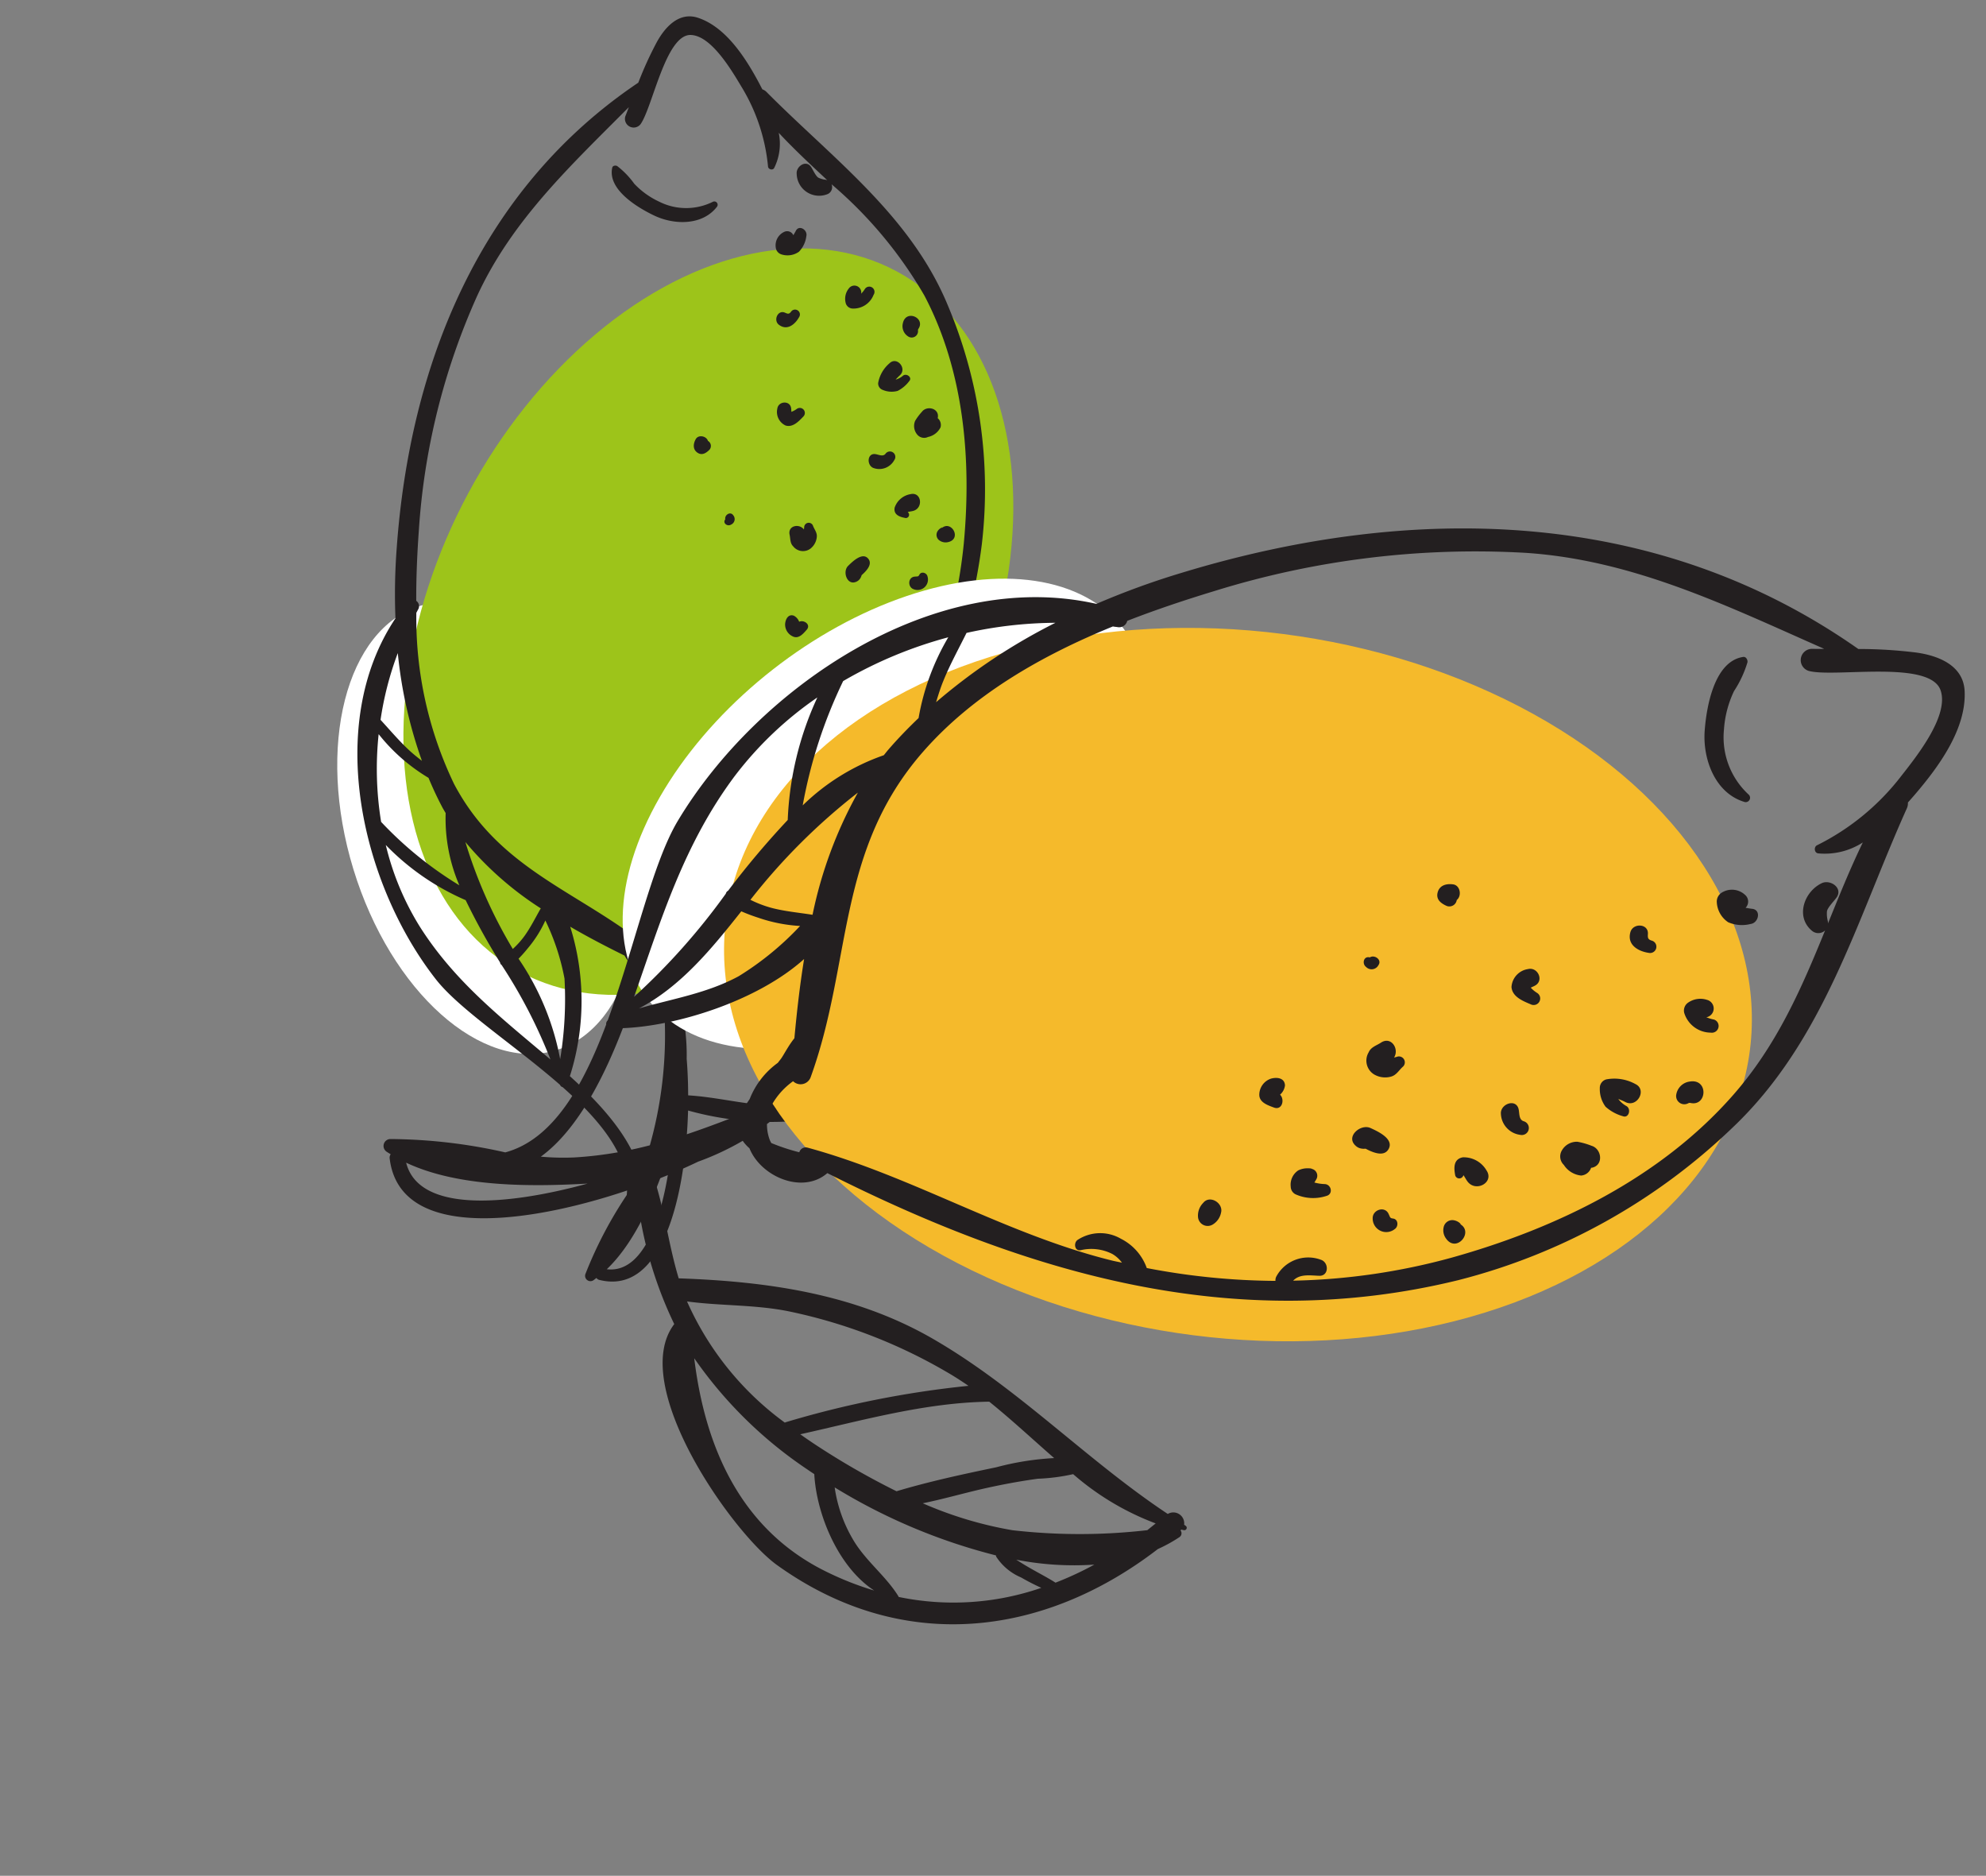 <svg xmlns="http://www.w3.org/2000/svg" width="136.425" height="128.827" viewBox="0 0 136.425 128.827"><rect x="0" y="0" width="136.425" height="128.827" fill="#808080" stroke="none"/><g id="Group_1903" data-name="Group 1903" transform="translate(-406.046 -1936.333)"><g id="Group_1902" data-name="Group 1902" transform="translate(456.939 1933.648) rotate(48)" style="isolation: isolate"><ellipse id="Ellipse_122" data-name="Ellipse 122" cx="15.957" cy="9.697" rx="15.957" ry="9.697" transform="translate(22.282 37.201) rotate(25)" fill="#fff"></ellipse><ellipse id="Ellipse_121" data-name="Ellipse 121" cx="27.315" cy="18.704" rx="27.315" ry="18.704" transform="translate(40.623 0) rotate(70.288)" fill="#9dc41a"></ellipse><g id="Group_1826" data-name="Group 1826" transform="translate(0 4.012)"><path id="Path_3738" data-name="Path 3738" d="M70.669,35.8c-.441,2.88-4.9,11.355-8.89,10.633a21.3,21.3,0,0,1-5.532,5.08c4.15,3.953,8.305,9.793,4.57,12.312a.311.311,0,0,1-.234.058c-.011.08-.011.159-.021.234a.367.367,0,0,1-.685.159,28.293,28.293,0,0,1-2.136-5.749c-1.748-1.934-4.984-2.078-8.454-1.684a.256.256,0,0,1-.234.027c-4.086.489-8.459,1.668-11.09,1.488C29.786,57.8,19.855,52.41,17.677,43.834a41.919,41.919,0,0,1-3.55-3.316C5.344,31.379-.342,19.779,1.5,6.819A24.721,24.721,0,0,1,.285,4.024C-.1,2.929-.268,1.489.917.8,2.66-.206,5.126.2,6.98.65c.181.043.377.1.569.143a.656.656,0,0,1,.3-.09C14.329.389,20.8-.982,27.1,1.255a32.523,32.523,0,0,1,13.768,9.262C48.83,19.758,50.924,31,50.982,42.845c1.594.643,1.775,3.018.712,4.256l-.011.011a2.074,2.074,0,0,1-.191.5,14.434,14.434,0,0,1,2.056,1.6c.606.462,1.259,1,1.929,1.6,1.27-1.254,2.752-2.242,4.044-3.486-1.977-4.24-3.507-8.661-3.257-13.433.271-5.223,2.019-10.133,2.614-15.287A.577.577,0,0,1,59,17.574a.525.525,0,0,1,.011-.09.127.127,0,0,1,.25-.027c.016.043.021.09.037.133H59.3c.016.005.032.016.048.021a.246.246,0,0,1,.34-.117,7.917,7.917,0,0,1,1.084.733C67.673,21.511,71.9,27.77,70.669,35.8ZM60.611,62.957c2.056-1.8-.351-5.733-3.374-9.06C58.714,56.432,60.52,59.891,60.611,62.957ZM34.494,56.751c4.458.765,8.491.027,12.822-.558a34.966,34.966,0,0,0-7.067-1.849.236.236,0,0,1-.2-.037A46.18,46.18,0,0,1,35.286,53.2,17.015,17.015,0,0,1,28.8,54.743,18.925,18.925,0,0,0,34.494,56.751Zm13.252-1.068a25.337,25.337,0,0,0-3.916-3.927,15.826,15.826,0,0,0-3.842-1.69A8.152,8.152,0,0,1,40.6,52.24a9.269,9.269,0,0,1,.106.951A18.079,18.079,0,0,1,47.746,55.683Zm-7.8-2.646a6.011,6.011,0,0,0-.128-1.2c-.159-.723-.43-1.392-.659-2.094a22.579,22.579,0,0,1-6.849.8A32.657,32.657,0,0,0,39.946,53.037Zm-12.54.882a25.578,25.578,0,0,0,6.833-1.079,11.567,11.567,0,0,1-4.315-2.62c-.122-.027-.239-.048-.361-.074-.755-.186-1.5-.414-2.226-.67a12.624,12.624,0,0,1-4.522.537A22.667,22.667,0,0,0,27.406,53.919Zm-5.234-4.66c.935-.011,1.87.021,2.806-.058.4-.032.8-.1,1.19-.17a31.031,31.031,0,0,1-6.61-3.72A22.107,22.107,0,0,0,22.172,49.259Zm28.5-4.591a.356.356,0,0,1-.42-.271c-1.169-5.6-.685-11.435-1.982-17.03-.043-.191-.1-.377-.149-.569a1.647,1.647,0,0,0-.181.664,2.449,2.449,0,0,0,.6,1.594c.186.266-.186.5-.414.388a2.179,2.179,0,0,1-1.1-2.014,2.779,2.779,0,0,1,.76-1.929A36.883,36.883,0,0,0,45.3,19.125a.429.429,0,0,1-.228.064,1.92,1.92,0,0,1-1.86-1.7c-.069-.452.579-.776.8-.3s.372.962.855,1.111a34.128,34.128,0,0,0-4.9-6.934C36.062,7.132,31.189,3.439,25.52,2a29.309,29.309,0,0,0-9.952-.377.521.521,0,0,1,.329.627,1.542,1.542,0,0,1-2.476.664c-.393-.3-.292-1.126.319-1.041.228.032.707.191.893.117a1.533,1.533,0,0,0,.43-.271.434.434,0,0,1,.106-.064c-1.541.133-3.087.271-4.655.3A3.713,3.713,0,0,1,12.1,3.806c.069.191-.191.361-.351.25A12.816,12.816,0,0,0,6.63,1.776c-1.243-.239-4.145-.893-5.16.181C.3,3.206,3.415,7.228,3.723,8.615a.6.6,0,0,1-1.1.42c-.1-.2-.2-.4-.308-.606.313,5.59.388,11.137,2.662,16.419A46.572,46.572,0,0,0,14.26,38.594c1.095,1.137,2.253,2.28,3.48,3.374a.442.442,0,0,1,.531.319c.027.074.058.149.08.223a26.3,26.3,0,0,0,10.468,5.941c6.775,1.716,11.626-1.722,18.056-2.519a.568.568,0,0,1,.6.733,3.843,3.843,0,0,0,1.642.436.44.44,0,0,1,.563-.441c.149.058.292.138.441.207a2.306,2.306,0,0,0,.68-.51c.043-.048.074-.1.112-.149A10.746,10.746,0,0,0,50.674,44.668ZM50.3,48.334a2.34,2.34,0,0,1-.276.016c-.223-.005-.446-.037-.67-.064a4.29,4.29,0,0,1-2.381-.457c-.1-.016-.186-.037-.282-.053-.25-.037-.818-.037-1.275-.138-1.281.51-2.609,1.01-3.969,1.445a17.046,17.046,0,0,1,7.614,6.886c2.577-.271,5.813-.345,8.029.781a13.281,13.281,0,0,0-.765-1.594A27.975,27.975,0,0,0,50.3,48.334Zm7.195-15.9a27.758,27.758,0,0,0,.951,8.969c.5,1.748,1.371,3.289,1.961,4.974a15.907,15.907,0,0,0,3.364-7.524c-.011-.011-.021-.011-.032-.021a51.855,51.855,0,0,1-6.116-7.753C57.561,31.538,57.513,31.989,57.492,32.436ZM58.969,25.3c-.372,1.483-.8,2.965-1.1,4.416,1.594,3.018,3.921,5.516,6.079,8.13.058-.409.112-.818.154-1.233a40.232,40.232,0,0,0,.218-4.676c-1.238-1.3-2.407-2.731-3.523-4.123A14.805,14.805,0,0,1,58.969,25.3Zm1.158-6.127c-.17-.08-.345-.154-.515-.228a14.267,14.267,0,0,1-.34,5.075,10.38,10.38,0,0,1,1.063,1.552c.579.834,1.2,1.631,1.849,2.412.675.8,1.408,1.589,2.072,2.423a20.457,20.457,0,0,0-.882-4.867A31.2,31.2,0,0,0,60.127,19.178Zm2.9,1.674a15.918,15.918,0,0,1,1.642,3.8c.016-.223.043-.446.053-.68.037-.574.032-1.153.085-1.727A17.351,17.351,0,0,0,63.028,20.852ZM65.4,22.8c.016.4.016.808-.005,1.206a2.91,2.91,0,0,1-.377,1.658.166.166,0,0,1-.058.048,30.707,30.707,0,0,1,.67,9.24,7.52,7.52,0,0,0,2.1-2.248c.643-1.073.866-2.327,1.5-3.374a.053.053,0,0,1,.027-.021A14.258,14.258,0,0,0,65.4,22.8Zm4.139,7.822c-.244,2.248-2.205,4.538-4.049,5.611-.016.143-.032.292-.053.436a22.571,22.571,0,0,1-2.524,8.008c3.884-2.614,7.009-6.3,6.887-11.467A16.109,16.109,0,0,0,69.538,30.619Z" fill="#231f20"></path><path id="Path_3739" data-name="Path 3739" d="M4.411,3.788C3.263,4.266.93,4.994.032,3.735c-.09-.128.027-.287.143-.329a5.8,5.8,0,0,1,1.69-.058A5.587,5.587,0,0,0,3.922,2.9,4.118,4.118,0,0,0,6.4.153a.228.228,0,0,1,.436.016C7.142,1.779,5.824,3.2,4.411,3.788Z" transform="translate(4.61 8.323)" fill="#231f20"></path><path id="Path_3740" data-name="Path 3740" d="M1.219,1.635C.911,1.874.5,2.124.183,1.72A1.393,1.393,0,0,1,.225.286c.372-.67,1.3-.037.983.622-.058.122-.143.228-.2.345h.069A.224.224,0,0,1,1.219,1.635Z" transform="translate(34.79 11.544)" fill="#231f20"></path><path id="Path_3741" data-name="Path 3741" d="M1.047,2.086A.467.467,0,0,1,.484,2,2.306,2.306,0,0,1,0,.508C-.021-.194,1.09-.156,1.09.545a3.451,3.451,0,0,0,.027.409A1.368,1.368,0,0,0,1.254.386c.032-.3.531-.393.563-.058a2.3,2.3,0,0,1-.032,1.041A1.56,1.56,0,0,1,1.047,2.086Z" transform="translate(27.368 6.375)" fill="#231f20"></path><path id="Path_3742" data-name="Path 3742" d="M.577,2.045a1.132,1.132,0,0,1-.569-.818A.472.472,0,0,1,.805.8.323.323,0,0,1,.842.849,1.8,1.8,0,0,0,.773.429a.358.358,0,0,1,.7-.165,1.477,1.477,0,0,1-.292,1.727A.509.509,0,0,1,.577,2.045Z" transform="translate(21.67 4.296)" fill="#231f20"></path><path id="Path_3743" data-name="Path 3743" d="M.6.446a.371.371,0,0,1,.723-.17,1.171,1.171,0,0,1-.59,1.456C.274,1.912-.3,1.317.178.956.359.818.646.706.6.446Z" transform="translate(31.203 10.81)" fill="#231f20"></path><path id="Path_3744" data-name="Path 3744" d="M1.713.346c.032.446.09,1.047-.356,1.318A1.025,1.025,0,0,1,.119,1.319C-.232.92.262.272.724.586c.069.048.133.1.2.154a1.559,1.559,0,0,0,.1-.42A.346.346,0,0,1,1.713.346Z" transform="translate(24.413 13.391)" fill="#231f20"></path><path id="Path_3745" data-name="Path 3745" d="M1.356,2.02a.906.906,0,0,1-.946.032,1.117,1.117,0,0,1-.287-.324c-.032-.048-.2-.42-.08-.2A.372.372,0,0,1,.378.983C.463.989.532.989.6,1A2.353,2.353,0,0,0,.42.473C.277.155.681-.175.936.107a2.272,2.272,0,0,1,.67,1.514A.467.467,0,0,1,1.356,2.02Z" transform="translate(39.127 18.652)" fill="#231f20"></path><path id="Path_3746" data-name="Path 3746" d="M.669,1.343c-.383.2-.861-.255-.59-.632C.212.53.26.535.2.371.106.1.451-.086.664.041A.718.718,0,0,1,.669,1.343Z" transform="translate(39.33 14.706)" fill="#231f20"></path><path id="Path_3747" data-name="Path 3747" d="M1.046,2.308a.556.556,0,0,1-.574-.021A1.019,1.019,0,0,1,.036,1.139a.467.467,0,0,1,.6-.329C.594.7.562.586.52.475c-.17-.462.515-.643.755-.287a1.85,1.85,0,0,1,.457,1.095A1.358,1.358,0,0,1,1.046,2.308Z" transform="translate(15.781 5.106)" fill="#231f20"></path><path id="Path_3748" data-name="Path 3748" d="M.584,1.619c-.5.1-.84-.654-.329-.871C.44.667.514.614.472.4A.333.333,0,0,1,1.12.242C1.306.795,1.269,1.486.584,1.619Z" transform="translate(19.739 9.148)" fill="#231f20"></path><path id="Path_3749" data-name="Path 3749" d="M1.017,1.988C.715,2.009.5,1.77.263,1.637-.29,1.318.119.617.656.665.614.622.582.574.534.532A.314.314,0,0,1,.858.022c.266.112.569.1.776.335a1.158,1.158,0,0,1,.3.845A.856.856,0,0,1,1.017,1.988Z" transform="translate(31.261 18.232)" fill="#231f20"></path><path id="Path_3750" data-name="Path 3750" d="M.385,1.11C-.168,1-.1.137.422.031a.945.945,0,0,1,.765.117.513.513,0,0,1-.032.877A.951.951,0,0,1,.385,1.11Z" transform="translate(42.972 23.297)" fill="#231f20"></path><path id="Path_3751" data-name="Path 3751" d="M1.232,1.31a.9.9,0,0,1-1-.175C0,.89-.139.507.206.311A.777.777,0,0,1,.764.316c.112-.351.7-.478.755-.021C1.556.635,1.641,1.134,1.232,1.31Z" transform="translate(35.643 23.065)" fill="#231f20"></path><path id="Path_3752" data-name="Path 3752" d="M.789,1.114C.4,1.21.14.923.024.588-.109.227.348-.113.672.036a.4.4,0,0,1,.521.329C1.209.684,1.161,1.024.789,1.114Z" transform="translate(22.313 19.69)" fill="#231f20"></path><path id="Path_3753" data-name="Path 3753" d="M.312,0A.409.409,0,0,1,.694.54C.647.822.222.923.158.593h0C-.1.444-.034-.045.312,0Z" transform="translate(27.625 21.853)" fill="#231f20"></path><path id="Path_3754" data-name="Path 3754" d="M.961,2.043a.911.911,0,0,1-.8-.526A3.9,3.9,0,0,1,.01.752C-.091.2.626-.29,1.03.2a.3.3,0,0,0,.027.043.612.612,0,0,1,.606.282A1.237,1.237,0,0,1,1.577,1.6.615.615,0,0,1,.961,2.043Z" transform="translate(31.323 6.71)" fill="#231f20"></path><path id="Path_3755" data-name="Path 3755" d="M1.081,1.3A.832.832,0,0,1,.146.969c-.59-.813.781-1.413,1-.537a.172.172,0,0,0,.069.1A.435.435,0,0,1,1.081,1.3Z" transform="translate(25.793 3.401)" fill="#231f20"></path><path id="Path_3756" data-name="Path 3756" d="M.581,1.2A.468.468,0,0,1,.023.859a.65.65,0,0,1,0-.335C.044.44.055.429.05.5.055.5.055.509.06.519c.016-.877,1.472-.553,1.015.3A.731.731,0,0,1,.581,1.2Z" transform="translate(38.122 11.284)" fill="#231f20"></path><path id="Path_3757" data-name="Path 3757" d="M.039,0V.011C-.03.213.007.09.039,0Z" transform="translate(36.979 18.573)" fill="#231f20"></path><path id="Path_3758" data-name="Path 3758" d="M0,.069H0C.032-.043.021,0,0,.069Z" transform="translate(37.018 18.504)" fill="#231f20"></path><path id="Path_3759" data-name="Path 3759" d="M.008,1.361C-.008.967-.061-.021.561,0c.494.016.547.638.542,1.095a.734.734,0,0,1,.1.218.565.565,0,0,1,.005.3.331.331,0,0,0-.016.053C.991,2.328.035,1.929.008,1.361Z" transform="translate(35.798 16.957)" fill="#231f20"></path></g></g><g id="Group_1900" data-name="Group 1900" transform="matrix(-0.454, 0.891, -0.891, -0.454, 547.112, 1985.551)" style="isolation: isolate"><ellipse id="Ellipse_122-2" data-name="Ellipse 122" cx="20.712" cy="12.587" rx="20.712" ry="12.587" transform="translate(28.921 48.287) rotate(25)" fill="#fff"></ellipse><ellipse id="Ellipse_121-2" data-name="Ellipse 121" cx="35.454" cy="24.277" rx="35.454" ry="24.277" transform="translate(52.728 0) rotate(70.288)" fill="#f5ba2b"></ellipse><g id="Group_1826-2" data-name="Group 1826" transform="translate(0 5.208)"><path id="Path_3738-2" data-name="Path 3738" d="M91.727,46.474c-.572,3.738-6.366,14.739-11.539,13.8a27.649,27.649,0,0,1-7.18,6.593C78.395,72,83.788,79.579,78.94,82.848a.4.4,0,0,1-.3.076c-.014.1-.014.207-.028.3a.476.476,0,0,1-.89.207,36.724,36.724,0,0,1-2.773-7.463c-2.269-2.51-6.469-2.7-10.973-2.186a.332.332,0,0,1-.3.034c-5.3.635-10.98,2.166-14.394,1.931-10.614-.731-23.5-7.725-26.333-18.856a54.412,54.412,0,0,1-4.607-4.3C6.936,40.728-.444,25.672,1.949,8.851A32.087,32.087,0,0,1,.37,5.223c-.5-1.421-.717-3.29.821-4.18C3.453-.267,6.653.264,9.06.843c.234.055.49.124.738.186a.851.851,0,0,1,.393-.117C18.6.505,27-1.274,35.172,1.63a42.214,42.214,0,0,1,17.87,12.021C63.38,25.645,66.1,40.232,66.174,55.612c2.069.835,2.3,3.917.924,5.524l-.014.014a2.692,2.692,0,0,1-.248.648A18.734,18.734,0,0,1,69.5,63.875c.786.6,1.635,1.3,2.5,2.076,1.648-1.628,3.573-2.911,5.249-4.524-2.566-5.5-4.552-11.242-4.228-17.436.352-6.78,2.621-13.152,3.393-19.843a.748.748,0,0,1,.152-1.338.681.681,0,0,1,.014-.117.165.165,0,0,1,.324-.034c.021.055.028.117.048.172h.007c.021.007.041.021.062.028a.319.319,0,0,1,.441-.152,10.277,10.277,0,0,1,1.407.952C87.837,27.921,93.32,36.046,91.727,46.474ZM78.671,81.717c2.669-2.331-.455-7.442-4.38-11.759C76.209,73.248,78.554,77.738,78.671,81.717Zm-33.9-8.056c5.787.993,11.021.035,16.642-.724a45.384,45.384,0,0,0-9.173-2.4.306.306,0,0,1-.255-.048A59.941,59.941,0,0,1,45.8,69.047a22.085,22.085,0,0,1-8.421,2.007A24.565,24.565,0,0,0,44.772,73.661Zm17.2-1.386c-1.635-1.745-3.048-3.7-5.083-5.1A20.542,20.542,0,0,0,51.9,64.985a10.581,10.581,0,0,1,.8,2.821,12.031,12.031,0,0,1,.138,1.235C56.028,69.682,59.318,70.392,61.973,72.275ZM51.849,68.841a7.8,7.8,0,0,0-.166-1.552c-.207-.938-.559-1.807-.855-2.717a29.306,29.306,0,0,1-8.89,1.035A42.388,42.388,0,0,0,51.849,68.841ZM35.572,69.985a33.2,33.2,0,0,0,8.869-1.4,15.013,15.013,0,0,1-5.6-3.4c-.159-.034-.31-.062-.469-.1-.979-.241-1.945-.538-2.89-.869a16.386,16.386,0,0,1-5.869.7A29.421,29.421,0,0,0,35.572,69.985Zm-6.793-6.049c1.214-.014,2.428.028,3.642-.076.524-.041,1.035-.131,1.545-.221a40.278,40.278,0,0,1-8.58-4.828A28.694,28.694,0,0,0,28.778,63.937Zm37-5.959a.462.462,0,0,1-.545-.352c-1.517-7.269-.89-14.842-2.573-22.1-.055-.248-.131-.49-.193-.738a2.138,2.138,0,0,0-.234.862A3.179,3.179,0,0,0,63,37.715c.241.345-.241.655-.538.5A2.829,2.829,0,0,1,61.035,35.6a3.608,3.608,0,0,1,.986-2.5,47.873,47.873,0,0,0-3.228-8.276.557.557,0,0,1-.3.083A2.492,2.492,0,0,1,56.083,22.7c-.09-.586.752-1.007,1.035-.393s.483,1.248,1.11,1.441a44.3,44.3,0,0,0-6.366-9C46.807,9.258,40.482,4.464,33.123,2.6c-4.435-1.124-8.669-.848-12.918-.49a.676.676,0,0,1,.428.814c-.345,1.448-2.159,1.676-3.214.862-.51-.393-.379-1.462.414-1.352.3.041.917.248,1.159.152a1.99,1.99,0,0,0,.559-.352.564.564,0,0,1,.138-.083c-2,.172-4.007.352-6.042.393A4.819,4.819,0,0,1,15.709,4.94c.09.248-.248.469-.455.324A16.635,16.635,0,0,0,8.6,2.306c-1.614-.31-5.38-1.159-6.7.234C.384,4.161,4.432,9.382,4.832,11.182a.774.774,0,0,1-1.428.545c-.131-.262-.262-.524-.4-.786.407,7.256.5,14.456,3.455,21.312A60.45,60.45,0,0,0,18.509,50.095c1.421,1.476,2.924,2.959,4.518,4.38a.574.574,0,0,1,.69.414c.034.1.076.193.1.29,4.007,3.462,8.538,6.435,13.587,7.711,8.794,2.228,15.09-2.235,23.436-3.269a.737.737,0,0,1,.779.952,4.989,4.989,0,0,0,2.131.566.571.571,0,0,1,.731-.572c.193.076.379.179.572.269a2.993,2.993,0,0,0,.883-.662c.055-.062.1-.131.145-.193A13.948,13.948,0,0,0,65.773,57.978Zm-.49,4.759a3.038,3.038,0,0,1-.359.021c-.29-.007-.579-.048-.869-.083a5.568,5.568,0,0,1-3.09-.593c-.124-.021-.241-.048-.366-.069-.324-.048-1.062-.048-1.655-.179-1.662.662-3.386,1.31-5.152,1.876,4.035,1.552,8.09,5.724,9.883,8.938,3.345-.352,7.545-.448,10.421,1.014a17.235,17.235,0,0,0-.993-2.069C70.96,67.923,68.291,65.433,65.284,62.737ZM74.622,42.1a36.03,36.03,0,0,0,1.235,11.642c.648,2.269,1.779,4.269,2.545,6.456a20.647,20.647,0,0,0,4.366-9.766c-.014-.014-.028-.014-.041-.028a67.307,67.307,0,0,1-7.938-10.063C74.712,40.935,74.65,41.522,74.622,42.1Zm1.917-9.256c-.483,1.924-1.035,3.848-1.428,5.731,2.069,3.917,5.09,7.159,7.89,10.552.076-.531.145-1.062.2-1.6a52.221,52.221,0,0,0,.283-6.069c-1.607-1.683-3.124-3.545-4.573-5.352A19.217,19.217,0,0,1,76.54,32.845Zm1.5-7.952c-.221-.1-.448-.2-.669-.3a18.519,18.519,0,0,1-.441,6.587A13.473,13.473,0,0,1,78.312,33.2c.752,1.083,1.552,2.117,2.4,3.131.876,1.041,1.828,2.062,2.69,3.145a26.552,26.552,0,0,0-1.145-6.318A40.5,40.5,0,0,0,78.043,24.893Zm3.766,2.173A20.662,20.662,0,0,1,83.94,32c.021-.29.055-.579.069-.883.048-.745.041-1.5.11-2.242A22.523,22.523,0,0,0,81.809,27.066Zm3.076,2.524c.021.524.021,1.048-.007,1.566a3.777,3.777,0,0,1-.49,2.152.216.216,0,0,1-.076.062,39.856,39.856,0,0,1,.869,11.994,9.76,9.76,0,0,0,2.724-2.917c.835-1.393,1.124-3.021,1.952-4.38a.069.069,0,0,1,.034-.028A18.507,18.507,0,0,0,84.885,29.59Zm5.373,10.152C89.94,42.66,87.4,45.632,85,47.026c-.021.186-.041.379-.069.566a29.3,29.3,0,0,1-3.276,10.394c5.042-3.393,9.1-8.173,8.938-14.884A20.908,20.908,0,0,0,90.258,39.742Z" fill="#231f20"></path><path id="Path_3739-2" data-name="Path 3739" d="M5.725,4.917c-1.49.621-4.517,1.566-5.683-.069-.117-.166.034-.372.186-.428a7.528,7.528,0,0,1,2.193-.076A7.252,7.252,0,0,0,5.09,3.758,5.346,5.346,0,0,0,8.3.2.3.3,0,0,1,8.87.22C9.27,2.31,7.559,4.158,5.725,4.917Z" transform="translate(5.984 10.803)" fill="#231f20"></path><path id="Path_3740-2" data-name="Path 3740" d="M1.582,2.122c-.4.31-.931.635-1.345.11A1.808,1.808,0,0,1,.293.371C.775-.5,1.982.322,1.569,1.178c-.076.159-.186.3-.262.448H1.4A.291.291,0,0,1,1.582,2.122Z" transform="translate(45.156 14.984)" fill="#231f20"></path><path id="Path_3741-2" data-name="Path 3741" d="M1.359,2.708A.606.606,0,0,1,.628,2.59,2.993,2.993,0,0,1,0,.659C-.027-.251,1.414-.2,1.414.707a4.48,4.48,0,0,0,.034.531A1.776,1.776,0,0,0,1.628.5c.041-.386.69-.51.731-.076a2.981,2.981,0,0,1-.041,1.352A2.025,2.025,0,0,1,1.359,2.708Z" transform="translate(35.523 8.274)" fill="#231f20"></path><path id="Path_3742-2" data-name="Path 3742" d="M.749,2.654A1.469,1.469,0,0,1,.011,1.592a.613.613,0,0,1,1.035-.559.419.419,0,0,1,.048.069A2.333,2.333,0,0,0,1,.557a.464.464,0,0,1,.9-.214,1.917,1.917,0,0,1-.379,2.241A.661.661,0,0,1,.749,2.654Z" transform="translate(28.126 5.576)" fill="#231f20"></path><path id="Path_3743-2" data-name="Path 3743" d="M.783.579A.482.482,0,0,1,1.721.358a1.52,1.52,0,0,1-.766,1.89c-.6.235-1.338-.538-.724-1.007C.465,1.061.838.917.783.579Z" transform="translate(40.5 14.031)" fill="#231f20"></path><path id="Path_3744-2" data-name="Path 3744" d="M2.223.45c.041.579.117,1.359-.462,1.71A1.33,1.33,0,0,1,.154,1.712C-.3,1.195.34.353.94.76c.09.062.172.131.262.2A2.024,2.024,0,0,0,1.326.415.449.449,0,0,1,2.223.45Z" transform="translate(31.686 17.381)" fill="#231f20"></path><path id="Path_3745-2" data-name="Path 3745" d="M1.76,2.621a1.176,1.176,0,0,1-1.228.041,1.449,1.449,0,0,1-.372-.421C.118,2.18-.1,1.7.056,1.98a.483.483,0,0,1,.435-.7c.11.007.2.007.283.021A3.053,3.053,0,0,0,.546.614C.359.2.884-.227,1.215.139A2.949,2.949,0,0,1,2.084,2.1.606.606,0,0,1,1.76,2.621Z" transform="translate(50.786 24.21)" fill="#231f20"></path><path id="Path_3746-2" data-name="Path 3746" d="M.869,1.743C.372,2-.249,1.412.1.922.276.688.338.695.262.481.138.129.586-.112.862.053A.932.932,0,0,1,.869,1.743Z" transform="translate(51.049 19.088)" fill="#231f20"></path><path id="Path_3747-2" data-name="Path 3747" d="M1.357,3a.722.722,0,0,1-.745-.028,1.322,1.322,0,0,1-.566-1.49.606.606,0,0,1,.772-.428C.771.906.729.761.674.616c-.221-.6.669-.835.979-.372a2.4,2.4,0,0,1,.593,1.421A1.763,1.763,0,0,1,1.357,3Z" transform="translate(20.483 6.628)" fill="#231f20"></path><path id="Path_3748-2" data-name="Path 3748" d="M.757,2.1C.1,2.225-.332,1.253.33.97.571.866.668.8.613.515a.433.433,0,0,1,.841-.2C1.7,1.032,1.647,1.928.757,2.1Z" transform="translate(25.621 11.874)" fill="#231f20"></path><path id="Path_3749-2" data-name="Path 3749" d="M1.321,2.58C.928,2.608.652,2.3.341,2.125-.376,1.711.155.8.852.863.8.807.755.745.693.69A.407.407,0,0,1,1.114.028c.345.145.738.131,1.007.435a1.5,1.5,0,0,1,.386,1.1A1.111,1.111,0,0,1,1.321,2.58Z" transform="translate(40.576 23.665)" fill="#231f20"></path><path id="Path_3750-2" data-name="Path 3750" d="M.5,1.44C-.218,1.3-.128.178.548.04a1.227,1.227,0,0,1,.993.152A.666.666,0,0,1,1.5,1.33,1.235,1.235,0,0,1,.5,1.44Z" transform="translate(55.777 30.239)" fill="#231f20"></path><path id="Path_3751-2" data-name="Path 3751" d="M1.6,1.7A1.174,1.174,0,0,1,.3,1.472C.006,1.155-.18.659.268.4A1.009,1.009,0,0,1,.992.41c.145-.455.91-.621.979-.028C2.02.824,2.13,1.472,1.6,1.7Z" transform="translate(46.263 29.938)" fill="#231f20"></path><path id="Path_3752-2" data-name="Path 3752" d="M1.024,1.447C.513,1.571.182,1.2.031.764-.142.295.451-.147.872.046a.513.513,0,0,1,.676.428C1.569.888,1.507,1.329,1.024,1.447Z" transform="translate(28.961 25.557)" fill="#231f20"></path><path id="Path_3753-2" data-name="Path 3753" d="M.4,0A.53.53,0,0,1,.9.7C.839,1.066.288,1.2.2.77h0C-.133.577-.043-.058.4,0Z" transform="translate(35.857 28.365)" fill="#231f20"></path><path id="Path_3754-2" data-name="Path 3754" d="M1.247,2.652A1.183,1.183,0,0,1,.206,1.969,5.065,5.065,0,0,1,.012.976C-.119.258.813-.376,1.337.265A.386.386,0,0,0,1.371.32a.794.794,0,0,1,.786.366,1.605,1.605,0,0,1-.11,1.393A.8.8,0,0,1,1.247,2.652Z" transform="translate(40.656 8.71)" fill="#231f20"></path><path id="Path_3755-2" data-name="Path 3755" d="M1.4,1.692A1.08,1.08,0,0,1,.19,1.257C-.576.2,1.2-.577,1.486.561a.223.223,0,0,0,.09.124A.564.564,0,0,1,1.4,1.692Z" transform="translate(33.478 4.414)" fill="#231f20"></path><path id="Path_3756-2" data-name="Path 3756" d="M.754,1.564A.607.607,0,0,1,.03,1.116a.844.844,0,0,1,0-.435C.057.571.071.557.064.646.071.653.071.66.078.674.1-.464,1.989-.043,1.4,1.06A.948.948,0,0,1,.754,1.564Z" transform="translate(49.481 14.646)" fill="#231f20"></path><path id="Path_3757-2" data-name="Path 3757" d="M.051,0V.014C-.039.276.009.117.051,0Z" transform="translate(47.998 24.107)" fill="#231f20"></path><path id="Path_3758-2" data-name="Path 3758" d="M0,.089H0C.041-.056.028,0,0,.089Z" transform="translate(48.048 24.018)" fill="#231f20"></path><path id="Path_3759-2" data-name="Path 3759" d="M.011,1.766C-.01,1.256-.079-.027.728,0c.641.021.71.828.7,1.421a.953.953,0,0,1,.131.283.733.733,0,0,1,.007.386.431.431,0,0,0-.021.069C1.287,3.021.045,2.5.011,1.766Z" transform="translate(46.465 22.01)" fill="#231f20"></path></g></g></g></svg>